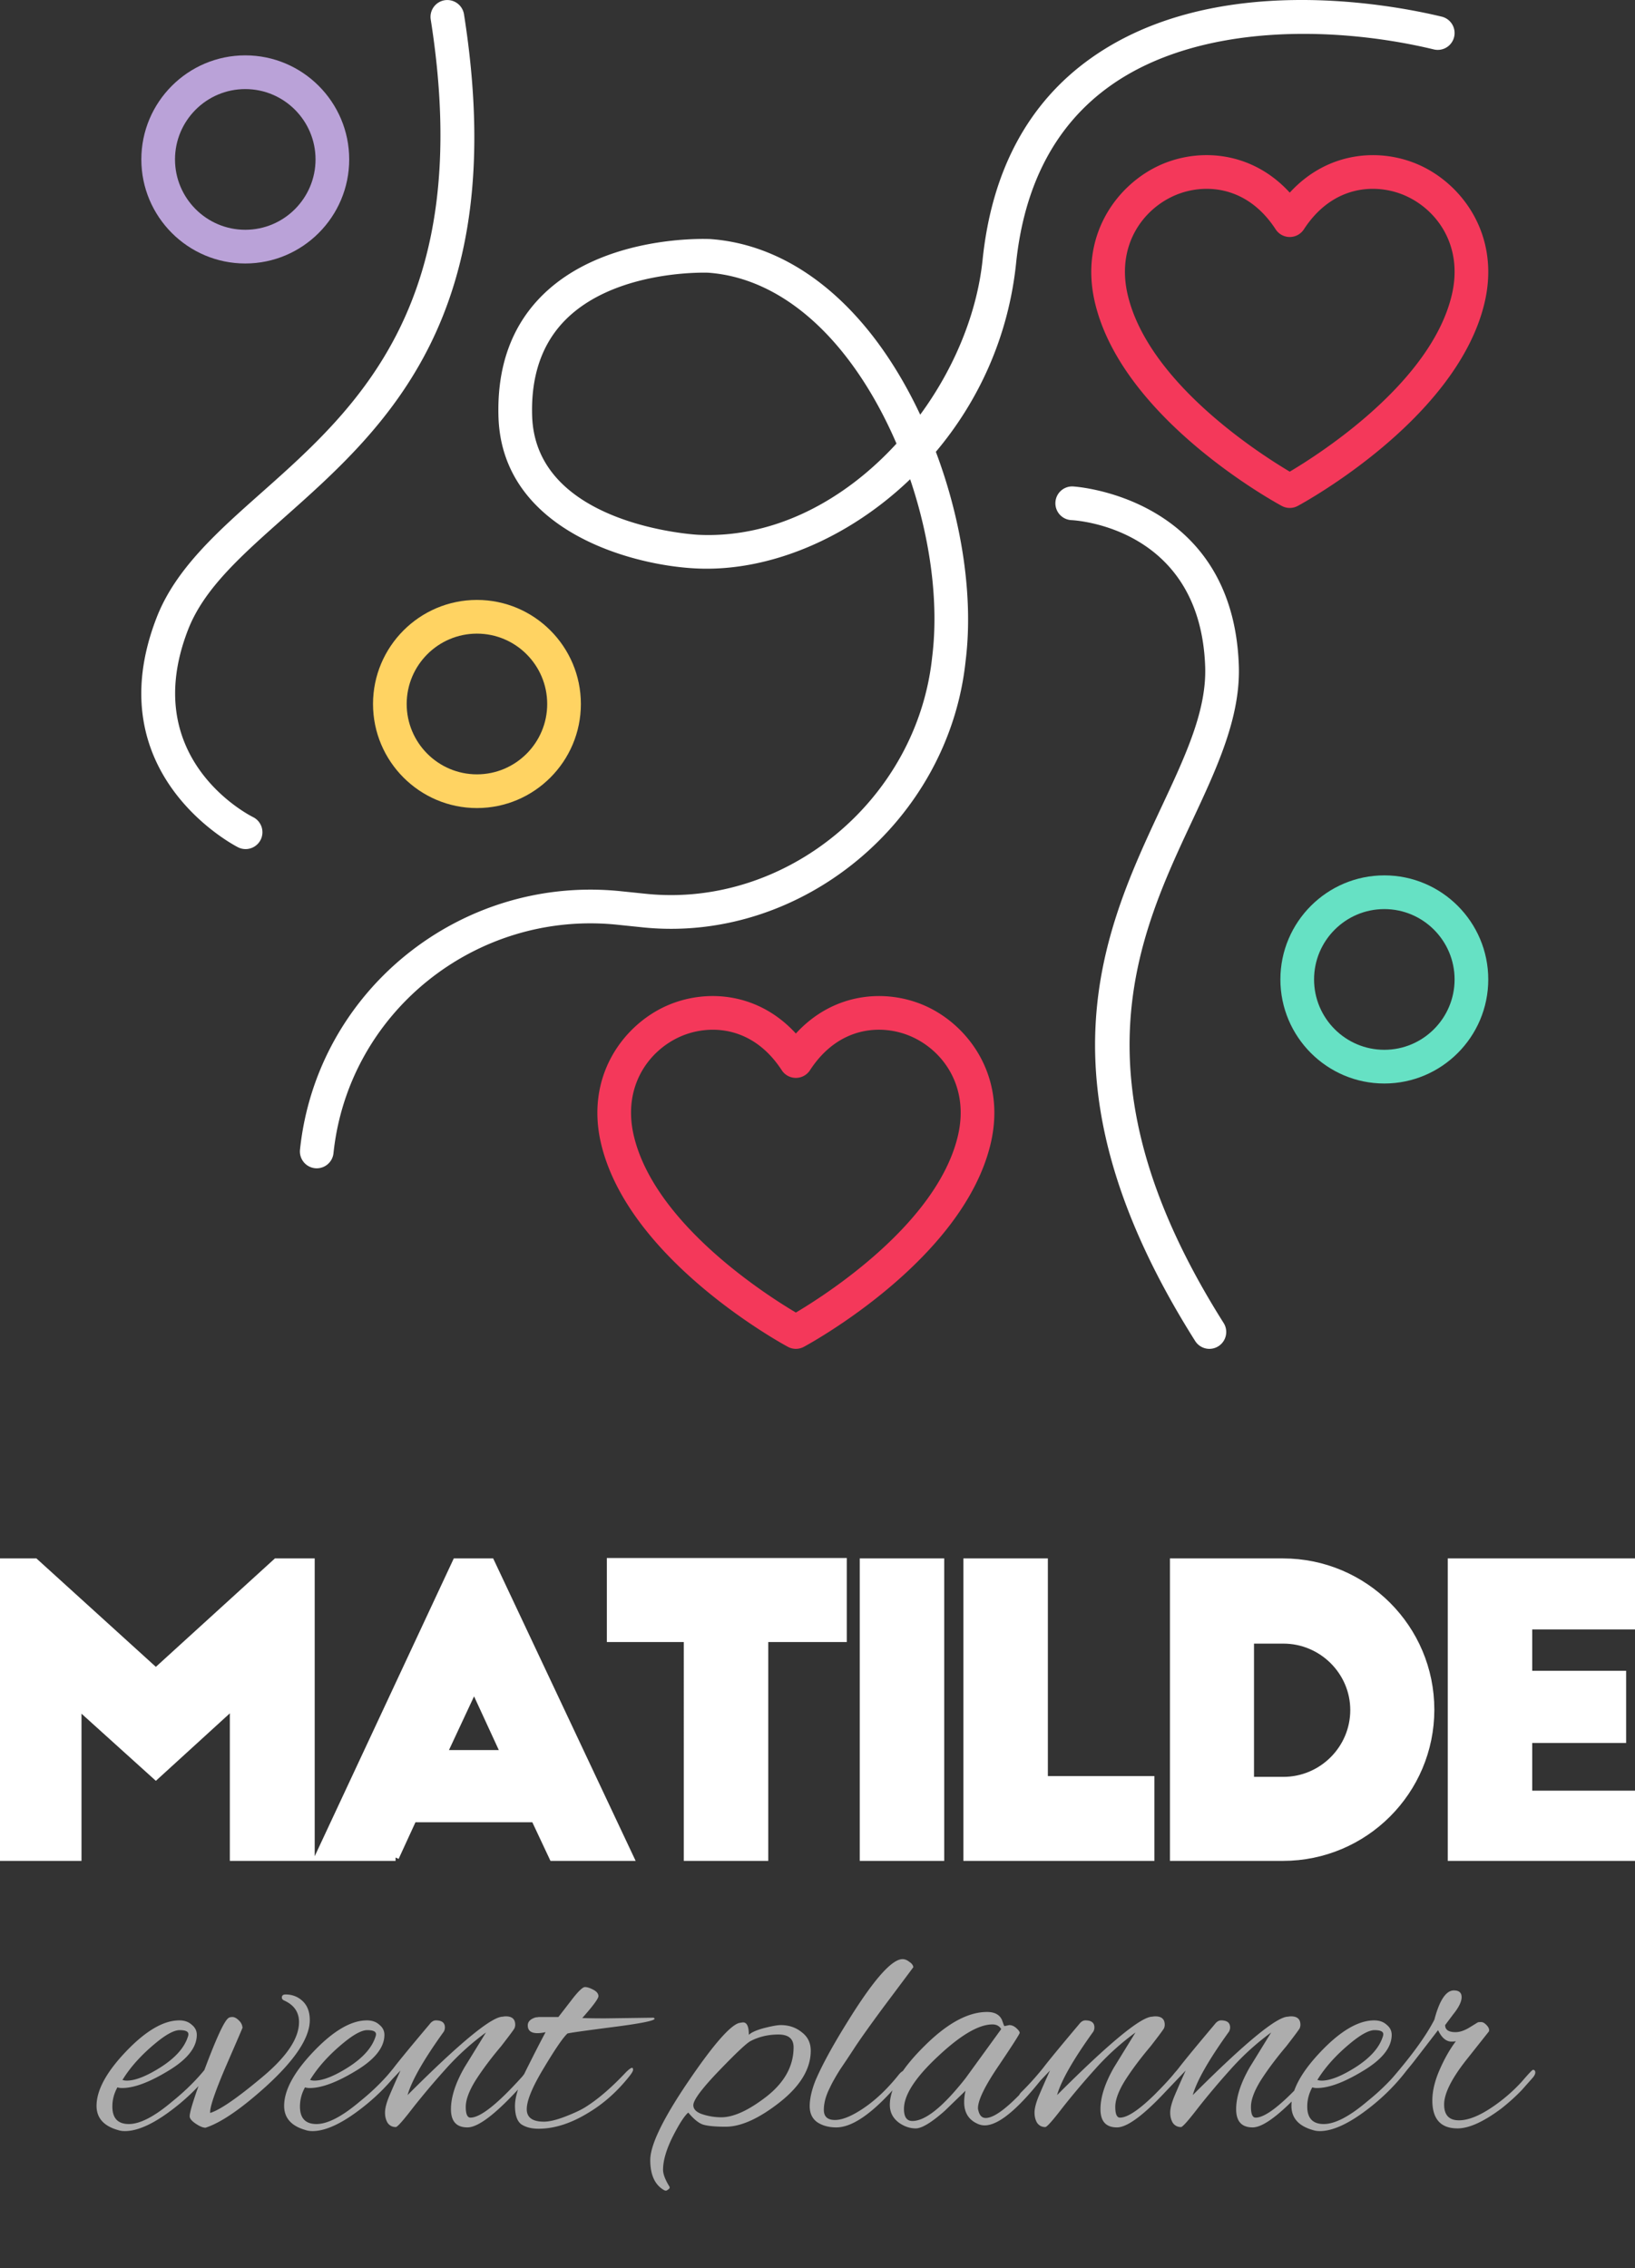<svg width="243" height="337" fill="none" xmlns="http://www.w3.org/2000/svg"><rect width="100%" height="100%" fill="#333333" stroke="none"/><path d="M70.886 120.066c8.517 0 15.446-6.937 15.446-15.463S79.403 89.14 70.886 89.14s-15.447 6.937-15.447 15.463 6.93 15.463 15.447 15.463zm0-25.917c5.757 0 10.441 4.69 10.441 10.454s-4.684 10.454-10.441 10.454c-5.758 0-10.443-4.69-10.443-10.454s4.685-10.454 10.443-10.454z" fill="#FFD362"/><path d="M205.743 130.068c-8.517 0-15.447 6.937-15.447 15.463s6.93 15.463 15.447 15.463 15.448-6.937 15.448-15.463-6.931-15.463-15.448-15.463zm0 25.917c-5.758 0-10.442-4.69-10.442-10.454s4.684-10.454 10.442-10.454c5.759 0 10.443 4.69 10.443 10.454s-4.684 10.454-10.443 10.454z" fill="#66E1C4"/><path d="M36.453 39.151c8.517 0 15.447-6.937 15.447-15.463S44.97 8.226 36.453 8.226s-15.447 6.936-15.447 15.462 6.93 15.463 15.447 15.463zm0-25.915c5.758 0 10.443 4.689 10.443 10.452 0 5.764-4.685 10.454-10.443 10.454S26.01 29.452 26.01 23.688c0-5.763 4.685-10.452 10.443-10.452z" fill="#BAA2D8"/><path d="M46.814 173.579a2.503 2.503 0 002.75-2.23c2.19-20.89 21.106-36.121 42.182-33.947l3.758.388c.023.006.038.005.056.006l.276.028c.033.004.066.006.1.009 23.369 2.166 45.094-15.917 47.58-39.655 1.184-9.508-.568-20.79-4.425-31.046 6.264-7.438 10.766-16.963 11.919-27.976 1.215-11.798 5.938-20.69 14.04-26.433 13.153-9.325 33.442-8.893 48.048-5.38a2.5 2.5 0 003.018-1.85 2.503 2.503 0 00-1.848-3.02c-7.607-1.832-33.839-6.792-52.11 6.161-9.331 6.615-14.757 16.711-16.125 30.004-.829 7.906-4.185 16.056-9.268 22.978-2.212-4.71-4.877-9.062-7.9-12.747-6.657-8.115-14.696-12.73-23.302-13.349-.644-.026-15.792-.668-24.905 8.31-4.606 4.536-6.816 10.649-6.57 18.166.549 16.696 19.465 21.997 29.385 22.468 10.695.523 22.544-4.377 31.796-13.255 2.991 8.84 4.282 18.307 3.275 26.398-2.222 21.198-21.635 37.279-42.423 35.211l-3.862-.398c-23.817-2.452-45.196 14.773-47.672 38.405a2.506 2.506 0 002.227 2.754zm56.901-94.12c-.241-.011-24.09-1.33-24.625-17.627-.199-6.053 1.504-10.903 5.062-14.416 6.564-6.481 17.668-6.905 20.458-6.905.411 0 .642.009.651.01 7.147.514 13.972 4.5 19.736 11.528 3.237 3.945 6.028 8.714 8.242 13.863-7.718 8.427-18.181 14.118-29.524 13.547z" fill="#fff"/><path d="M184.118 98.847c-.905-25.124-24.401-26.555-24.638-26.567a2.493 2.493 0 00-2.621 2.38 2.506 2.506 0 002.379 2.624c.78.038 19.138 1.166 19.878 21.744.235 6.506-2.878 13.158-6.484 20.861-8.56 18.287-19.211 41.048 4.997 79.364a2.5 2.5 0 003.453.778 2.507 2.507 0 00.777-3.456c-22.745-35.998-12.737-57.38-4.695-74.562 3.719-7.945 7.232-15.451 6.954-23.166zM35.404 125.907c.353.174.728.256 1.097.256.922 0 1.808-.514 2.245-1.398a2.51 2.51 0 00-1.133-3.353c-.702-.35-17.08-8.764-9.66-27.85C30.31 87.494 35.8 82.62 42.156 76.976 57.25 63.575 76.035 46.898 68.959 2.117A2.513 2.513 0 0066.097.034 2.505 2.505 0 0064.016 2.9c6.648 42.071-11 57.739-25.18 70.328-6.557 5.823-12.752 11.322-15.549 18.516-9.106 23.429 11.903 34.059 12.117 34.163z" fill="#fff"/><path d="M117.099 200.119a2.498 2.498 0 002.371.002c.96-.518 23.552-12.859 27.731-30.049 2.483-10.212-3.366-17.884-9.85-20.69-5.719-2.471-13.452-1.944-19.066 4.186-5.61-6.132-13.346-6.659-19.065-4.186-6.486 2.806-12.334 10.478-9.852 20.69 4.181 17.19 26.771 29.531 27.731 30.047zm-15.894-46.139a12.04 12.04 0 014.735-.977c3.495 0 7.351 1.568 10.248 6.02a2.502 2.502 0 004.193 0c4.319-6.638 10.765-6.867 14.984-5.042 4.773 2.065 8.78 7.476 6.973 14.907-3.147 12.951-19.485 23.429-24.053 26.138-4.57-2.71-20.905-13.188-24.054-26.138-1.807-7.431 2.2-12.842 6.974-14.908zM210.757 24.438c-5.716-2.475-13.456-1.946-19.068 4.184-5.609-6.13-13.348-6.663-19.065-4.186-6.485 2.808-12.334 10.479-9.851 20.69 4.181 17.192 26.771 29.531 27.731 30.049a2.494 2.494 0 002.37 0c.961-.518 23.554-12.857 27.733-30.049 2.482-10.21-3.366-17.882-9.85-20.688zm4.987 19.504c-3.147 12.953-19.487 23.43-24.055 26.139-4.568-2.71-20.904-13.187-24.053-26.139-1.807-7.43 2.2-12.841 6.974-14.907 1.388-.6 3.017-.978 4.734-.978 3.497 0 7.352 1.568 10.249 6.02a2.499 2.499 0 004.193 0c4.318-6.638 10.767-6.865 14.985-5.042 4.772 2.066 8.78 7.477 6.973 14.907z" fill="#F4385A"/><path d="M5.22 232.059H0V276h11.612v-22.498l11.553 10.429 11.495-10.488V276h11.612v-43.941h-5.22l-17.887 16.287L5.22 232.059zM58.789 276l2.639-5.742h18.004L82.13 276h11.553l-20.702-43.941h-5.22L47.235 276H58.79zm11.67-25.134l4.457 9.667h-8.973l4.516-9.667zM90.692 243.483h11.436V276h11.553v-32.517h11.67V232h-34.66v11.483zM128.28 276h11.553v-43.941H128.28V276zM143.685 276h27.388v-11.601h-15.835v-32.34h-11.553V276zM174.38 276h16.304c12.14 0 21.992-9.843 21.992-21.971s-9.852-21.97-21.992-21.97H174.38V276zm11.495-32.282h4.868c5.747 0 10.439 4.687 10.439 10.37 0 5.742-4.692 10.429-10.439 10.429h-4.868v-20.799zM215.671 276H243v-9.433h-15.776v-8.085h13.958v-9.726h-13.958v-7.147H243v-9.55h-27.329V276z" fill="#fff"/><path d="M5.22 232.059H0V276h11.612v-22.498l11.553 10.429 11.495-10.488V276h11.612v-43.941h-5.22l-17.887 16.287L5.22 232.059zM58.789 276l2.639-5.742h18.004L82.13 276h11.553l-20.702-43.941h-5.22L47.235 276H58.79zm11.67-25.134l4.457 9.667h-8.973l4.516-9.667zM90.692 243.483h11.436V276h11.553v-32.517h11.67V232h-34.66v11.483zM128.28 276h11.553v-43.941H128.28V276zM143.685 276h27.388v-11.601h-15.835v-32.34h-11.553V276zM174.38 276h16.304c12.14 0 21.992-9.843 21.992-21.971s-9.852-21.97-21.992-21.97H174.38V276zm11.495-32.282h4.868c5.747 0 10.439 4.687 10.439 10.37 0 5.742-4.692 10.429-10.439 10.429h-4.868v-20.799zM215.671 276H243v-9.433h-15.776v-8.085h13.958v-9.726h-13.958v-7.147H243v-9.55h-27.329V276z" stroke="#fff"/><path opacity=".6" d="M18.55 316.65c-.367 0-.7-.05-1-.15-2.133-.6-3.2-1.8-3.2-3.6 0-2.333 1.467-5.033 4.4-8.1 2.933-3.067 5.567-4.6 7.9-4.6.767 0 1.383.217 1.85.65.5.4.75.9.75 1.5 0 1.867-1.417 3.65-4.25 5.35-2.8 1.7-5.083 2.55-6.85 2.55-.267 0-.5-.033-.7-.1-.5.9-.75 1.85-.75 2.85 0 1.733.817 2.6 2.45 2.6 1.667 0 3.817-1.117 6.45-3.35 2.033-1.633 3.767-3.367 5.2-5.2.3-.4.55-.6.75-.6.233 0 .35.1.35.3 0 .2-.133.483-.4.85-1.8 2.367-3.967 4.467-6.5 6.3-2.533 1.833-4.683 2.75-6.45 2.75zm9.45-14.4c0-.4-.433-.6-1.3-.6-.833 0-2.033.65-3.6 1.95-2.1 1.733-3.733 3.55-4.9 5.45.2.067.417.1.65.1 1.267 0 2.95-.667 5.05-2 2.133-1.367 3.467-2.85 4-4.45.067-.167.1-.317.1-.45zm14.442-5.9c1 0 1.85.333 2.55 1 .7.667 1.05 1.6 1.05 2.8 0 2.633-2.184 5.933-6.55 9.9-3.7 3.333-6.683 5.367-8.95 6.1-.367 0-.85-.2-1.45-.6-.6-.4-.9-.767-.9-1.1 0-.733.8-3.217 2.4-7.45 1.6-4.233 2.7-6.6 3.3-7.1.133-.133.35-.2.65-.2.3 0 .616.167.95.5.333.3.517.667.55 1.1 0 .033-.834 1.967-2.5 5.8-1.634 3.833-2.4 6.117-2.3 6.85 1.433-.433 3.983-2.183 7.65-5.25 3.7-3.067 5.55-5.817 5.55-8.25 0-1.467-.733-2.533-2.2-3.2-.233-.1-.35-.25-.35-.45 0-.3.183-.45.55-.45zm3.989 20.3c-.367 0-.7-.05-1-.15-2.133-.6-3.2-1.8-3.2-3.6 0-2.333 1.466-5.033 4.4-8.1 2.933-3.067 5.566-4.6 7.9-4.6.767 0 1.383.217 1.85.65.5.4.75.9.75 1.5 0 1.867-1.417 3.65-4.25 5.35-2.8 1.7-5.084 2.55-6.85 2.55-.267 0-.5-.033-.7-.1-.5.9-.75 1.85-.75 2.85 0 1.733.816 2.6 2.45 2.6 1.666 0 3.816-1.117 6.45-3.35 2.033-1.633 3.767-3.367 5.2-5.2.3-.4.55-.6.75-.6.233 0 .35.1.35.3 0 .2-.133.483-.4.85-1.8 2.367-3.967 4.467-6.5 6.3-2.534 1.833-4.684 2.75-6.45 2.75zm9.45-14.4c0-.4-.434-.6-1.3-.6-.834 0-2.034.65-3.6 1.95-2.1 1.733-3.733 3.55-4.9 5.45.2.067.416.1.65.1 1.267 0 2.95-.667 5.05-2 2.133-1.367 3.467-2.85 4-4.45.066-.167.1-.317.1-.45zm8.892-2.05c.9 0 1.35.35 1.35 1.05 0 .2-.05.4-.15.6-3 4.167-4.8 7.317-5.4 9.45 7.766-7.767 12.483-11.65 14.15-11.65.166-.033.316-.05.45-.05.933 0 1.4.417 1.4 1.25 0 .167-.034.333-.1.5-.067.167-.734 1.067-2 2.7-1.467 1.733-2.717 3.4-3.75 5-1 1.6-1.5 2.933-1.5 4 0 1.067.233 1.6.7 1.6 1.466 0 4.016-2.017 7.65-6.05.066-.067.183-.217.35-.45.5-.6.8-.9.9-.9.1 0 .15.167.15.5 0 .333-.234.767-.7 1.3-4.134 4.7-7.067 7.05-8.8 7.05-1.634 0-2.45-.9-2.45-2.7 0-1.8.666-3.867 2-6.2l3.2-5.2a38.339 38.339 0 00-6.05 5.5 114.317 114.317 0 00-4.85 5.75c-1.434 1.867-2.267 2.8-2.5 2.8-.5 0-.9-.2-1.2-.6-.267-.433-.4-.95-.4-1.55 0-.633.216-1.467.65-2.5.433-1.033.983-2.283 1.65-3.75l-3 3.15c-.734.733-1.184 1.1-1.35 1.1-.2 0-.3-.1-.3-.3 0-.233.133-.483.4-.75a42.1 42.1 0 003.2-3.55c.866-1.133 2.65-3.3 5.35-6.5.3-.4.616-.6.95-.6zm25.166-.3l7.2-.1c.1.067.15.117.15.15 0 .3-2.084.717-6.25 1.25-4.134.533-6.367.85-6.7.95-.634.567-1.8 2.267-3.5 5.1-1.7 2.8-2.55 4.85-2.55 6.15 0 1.233.85 1.85 2.55 1.85.8 0 1.85-.25 3.15-.75 1.3-.5 2.3-.967 3-1.4 1.866-1.167 3.866-2.883 6-5.15.466-.467.783-.7.95-.7.1 0 .15.1.15.3 0 .2-.25.6-.75 1.2-1.734 2.133-3.684 3.85-5.85 5.15-2.6 1.6-5.084 2.4-7.45 2.4-1.034 0-1.884-.217-2.55-.65-.634-.467-.95-1.383-.95-2.75s.6-3.233 1.8-5.6c1.2-2.4 2.116-4.183 2.75-5.35-.467.1-.867.15-1.2.15-.967 0-1.45-.383-1.45-1.15 0-.567.4-.967 1.2-1.2.1 0 .25-.017.45-.05h2.9c.6-.767 1.283-1.65 2.05-2.65.933-1.2 1.566-1.8 1.9-1.8.333 0 .75.133 1.25.4s.75.583.75.95-.8 1.45-2.4 3.25c.866.033 2 .05 3.4.05zm30.556 4.8c0 2.7-1.55 5.267-4.65 7.7-3.067 2.4-5.734 3.6-8 3.6-1.5 0-2.6-.1-3.3-.3-.667-.2-1.417-.8-2.25-1.8-.567.467-1.334 1.65-2.3 3.55-.967 1.933-1.45 3.583-1.45 4.95 0 .633.316 1.467.95 2.5.066.167.016.3-.15.4-.167.133-.284.2-.35.2a.561.561 0 01-.25-.05c-1.4-.767-2.1-2.267-2.1-4.5 0-2.2 1.833-6.017 5.5-11.45 3.7-5.467 6.25-8.433 7.65-8.9.333-.067.55-.1.65-.1.566 0 .85.617.85 1.85.333-.333 1.016-.65 2.05-.95 1.266-.333 2.166-.5 2.7-.5 1.2 0 2.233.35 3.1 1.05.9.667 1.35 1.583 1.35 2.75zm-2.55-.5c0-1.267-.75-1.9-2.25-1.9s-2.867.317-4.1.95c-.567.267-2.134 1.733-4.7 4.4-2.567 2.667-3.85 4.383-3.85 5.15 0 .6.45 1.05 1.35 1.35a9.1 9.1 0 002.8.45c1.833 0 4.083-1.033 6.75-3.1 2.666-2.1 4-4.533 4-7.3zm4.497 9.3c0 1 .55 1.5 1.65 1.5 1.1 0 2.517-.583 4.25-1.75 1.734-1.167 3.417-2.75 5.05-4.75.4-.533.717-.8.95-.8.234 0 .35.1.35.3 0 .2-.683 1.067-2.05 2.6-3.333 3.667-6.116 5.5-8.35 5.5-1.1 0-2.033-.25-2.8-.75-.766-.533-1.15-1.333-1.15-2.4 0-1.1.284-2.367.85-3.8.967-2.267 2.517-5.117 4.65-8.55 3.9-6.333 6.667-9.5 8.3-9.5.334 0 .667.133 1 .4.367.233.567.5.6.8-.766 1.033-2.25 3.017-4.45 5.95-2.166 2.933-3.666 5.05-4.5 6.35a193.266 193.266 0 01-1.9 2.85c-.4.633-.7 1.133-.9 1.5-.2.333-.433.783-.7 1.35-.566 1.133-.85 2.2-.85 3.2zm26.858-12.45l.7-.15c.367 0 .717.15 1.05.45.334.3.5.533.5.7 0 .167-1.033 1.783-3.1 4.85-2.066 3.033-3.1 5.15-3.1 6.35 0 .1.017.2.05.3.167.767.534 1.15 1.1 1.15 1.734 0 4.9-2.867 9.5-8.6.1-.133.217-.2.35-.2.134 0 .2.133.2.4 0 .233-.15.55-.45.95-4.266 5.7-7.516 8.55-9.75 8.55-.3 0-.583-.05-.85-.15-1.466-.567-2.2-1.667-2.2-3.3 0-.567.067-1.133.2-1.7l-3.1 3c-1.966 1.733-3.4 2.6-4.3 2.6-.866 0-1.7-.283-2.5-.85-.9-.667-1.35-1.55-1.35-2.65 0-2.433 1.7-5.333 5.1-8.7 3.4-3.4 6.517-5.1 9.35-5.1 1.1 0 1.834.383 2.2 1.15.1.267.184.5.25.7.067.167.117.25.15.25zm-14.95 12.3c0 1.2.417 1.8 1.25 1.8 1.934 0 4.567-2.117 7.9-6.35l5.3-7.3c-.266-.467-.7-.7-1.3-.7-2.033 0-4.733 1.583-8.1 4.75-3.366 3.133-5.05 5.733-5.05 7.8zm26.956-13.15c.9 0 1.35.35 1.35 1.05 0 .2-.05.4-.15.6-3 4.167-4.8 7.317-5.4 9.45 7.767-7.767 12.483-11.65 14.15-11.65a2.35 2.35 0 01.45-.05c.933 0 1.4.417 1.4 1.25 0 .167-.033.333-.1.5-.067.167-.733 1.067-2 2.7-1.467 1.733-2.717 3.4-3.75 5-1 1.6-1.5 2.933-1.5 4 0 1.067.233 1.6.7 1.6 1.467 0 4.017-2.017 7.65-6.05.067-.067.183-.217.35-.45.5-.6.8-.9.9-.9.1 0 .15.167.15.5 0 .333-.233.767-.7 1.3-4.133 4.7-7.067 7.05-8.8 7.05-1.633 0-2.45-.9-2.45-2.7 0-1.8.667-3.867 2-6.2l3.2-5.2a38.343 38.343 0 00-6.05 5.5 114.37 114.37 0 00-4.85 5.75c-1.433 1.867-2.267 2.8-2.5 2.8-.5 0-.9-.2-1.2-.6-.267-.433-.4-.95-.4-1.55 0-.633.217-1.467.65-2.5a140.88 140.88 0 011.65-3.75l-3 3.15c-.733.733-1.183 1.1-1.35 1.1-.2 0-.3-.1-.3-.3 0-.233.133-.483.4-.75a42.152 42.152 0 003.2-3.55c.867-1.133 2.65-3.3 5.35-6.5.3-.4.617-.6.95-.6zm20.166 0c.9 0 1.35.35 1.35 1.05 0 .2-.05.4-.15.6-3 4.167-4.8 7.317-5.4 9.45 7.767-7.767 12.483-11.65 14.15-11.65a2.35 2.35 0 01.45-.05c.933 0 1.4.417 1.4 1.25 0 .167-.033.333-.1.5-.067.167-.733 1.067-2 2.7-1.467 1.733-2.717 3.4-3.75 5-1 1.6-1.5 2.933-1.5 4 0 1.067.233 1.6.7 1.6 1.467 0 4.017-2.017 7.65-6.05.067-.067.183-.217.35-.45.5-.6.8-.9.9-.9.1 0 .15.167.15.5 0 .333-.233.767-.7 1.3-4.133 4.7-7.067 7.05-8.8 7.05-1.633 0-2.45-.9-2.45-2.7 0-1.8.667-3.867 2-6.2l3.2-5.2a38.343 38.343 0 00-6.05 5.5 114.37 114.37 0 00-4.85 5.75c-1.433 1.867-2.267 2.8-2.5 2.8-.5 0-.9-.2-1.2-.6-.267-.433-.4-.95-.4-1.55 0-.633.217-1.467.65-2.5a140.88 140.88 0 011.65-3.75l-3 3.15c-.733.733-1.183 1.1-1.35 1.1-.2 0-.3-.1-.3-.3 0-.233.133-.483.4-.75a42.152 42.152 0 003.2-3.55c.867-1.133 2.65-3.3 5.35-6.5.3-.4.617-.6.95-.6zm14.666 16.45c-.367 0-.7-.05-1-.15-2.133-.6-3.2-1.8-3.2-3.6 0-2.333 1.467-5.033 4.4-8.1 2.933-3.067 5.567-4.6 7.9-4.6.767 0 1.383.217 1.85.65.5.4.75.9.75 1.5 0 1.867-1.417 3.65-4.25 5.35-2.8 1.7-5.083 2.55-6.85 2.55-.267 0-.5-.033-.7-.1-.5.9-.75 1.85-.75 2.85 0 1.733.817 2.6 2.45 2.6 1.667 0 3.817-1.117 6.45-3.35 2.033-1.633 3.767-3.367 5.2-5.2.3-.4.55-.6.75-.6.233 0 .35.1.35.3 0 .2-.133.483-.4.85-1.8 2.367-3.967 4.467-6.5 6.3-2.533 1.833-4.683 2.75-6.45 2.75zm9.45-14.4c0-.4-.433-.6-1.3-.6-.833 0-2.033.65-3.6 1.95-2.1 1.733-3.733 3.55-4.9 5.45.2.067.417.1.65.1 1.267 0 2.95-.667 5.05-2 2.133-1.367 3.467-2.85 4-4.45.067-.167.1-.317.1-.45zm11.042 14c-2.5 0-3.75-1.383-3.75-4.15 0-1.4.366-2.933 1.1-4.6.733-1.667 1.533-3.067 2.4-4.2-.167.033-.384.05-.65.05-.8 0-1.467-.567-2-1.7l-3.7 4.8c-2.067 2.567-3.267 3.85-3.6 3.85-.167 0-.25-.067-.25-.2 0-.333.283-.817.85-1.45 2.9-3.367 4.95-6.217 6.15-8.55.766-2.9 1.733-4.35 2.9-4.35.766 0 1.15.333 1.15 1s-.417 1.517-1.25 2.55l-1.2 1.6c0 .7.516 1.05 1.55 1.05.6 0 1.266-.217 2-.65l1.3-.8c.066-.033.233-.05.5-.05.266 0 .55.167.85.5.3.333.4.633.3.9l-3.45 4.35c-2.134 2.733-3.2 4.9-3.2 6.5 0 1.567.733 2.35 2.2 2.35 1.533 0 3.416-.817 5.65-2.45a24.264 24.264 0 003.65-3.25c1.033-1.2 1.6-1.8 1.7-1.8.233 0 .35.133.35.4 0 .233-.15.517-.45.85l-1.6 1.8c-.9.933-1.9 1.833-3 2.7-2.634 1.967-4.8 2.95-6.5 2.95z" fill="#fff"/></svg>